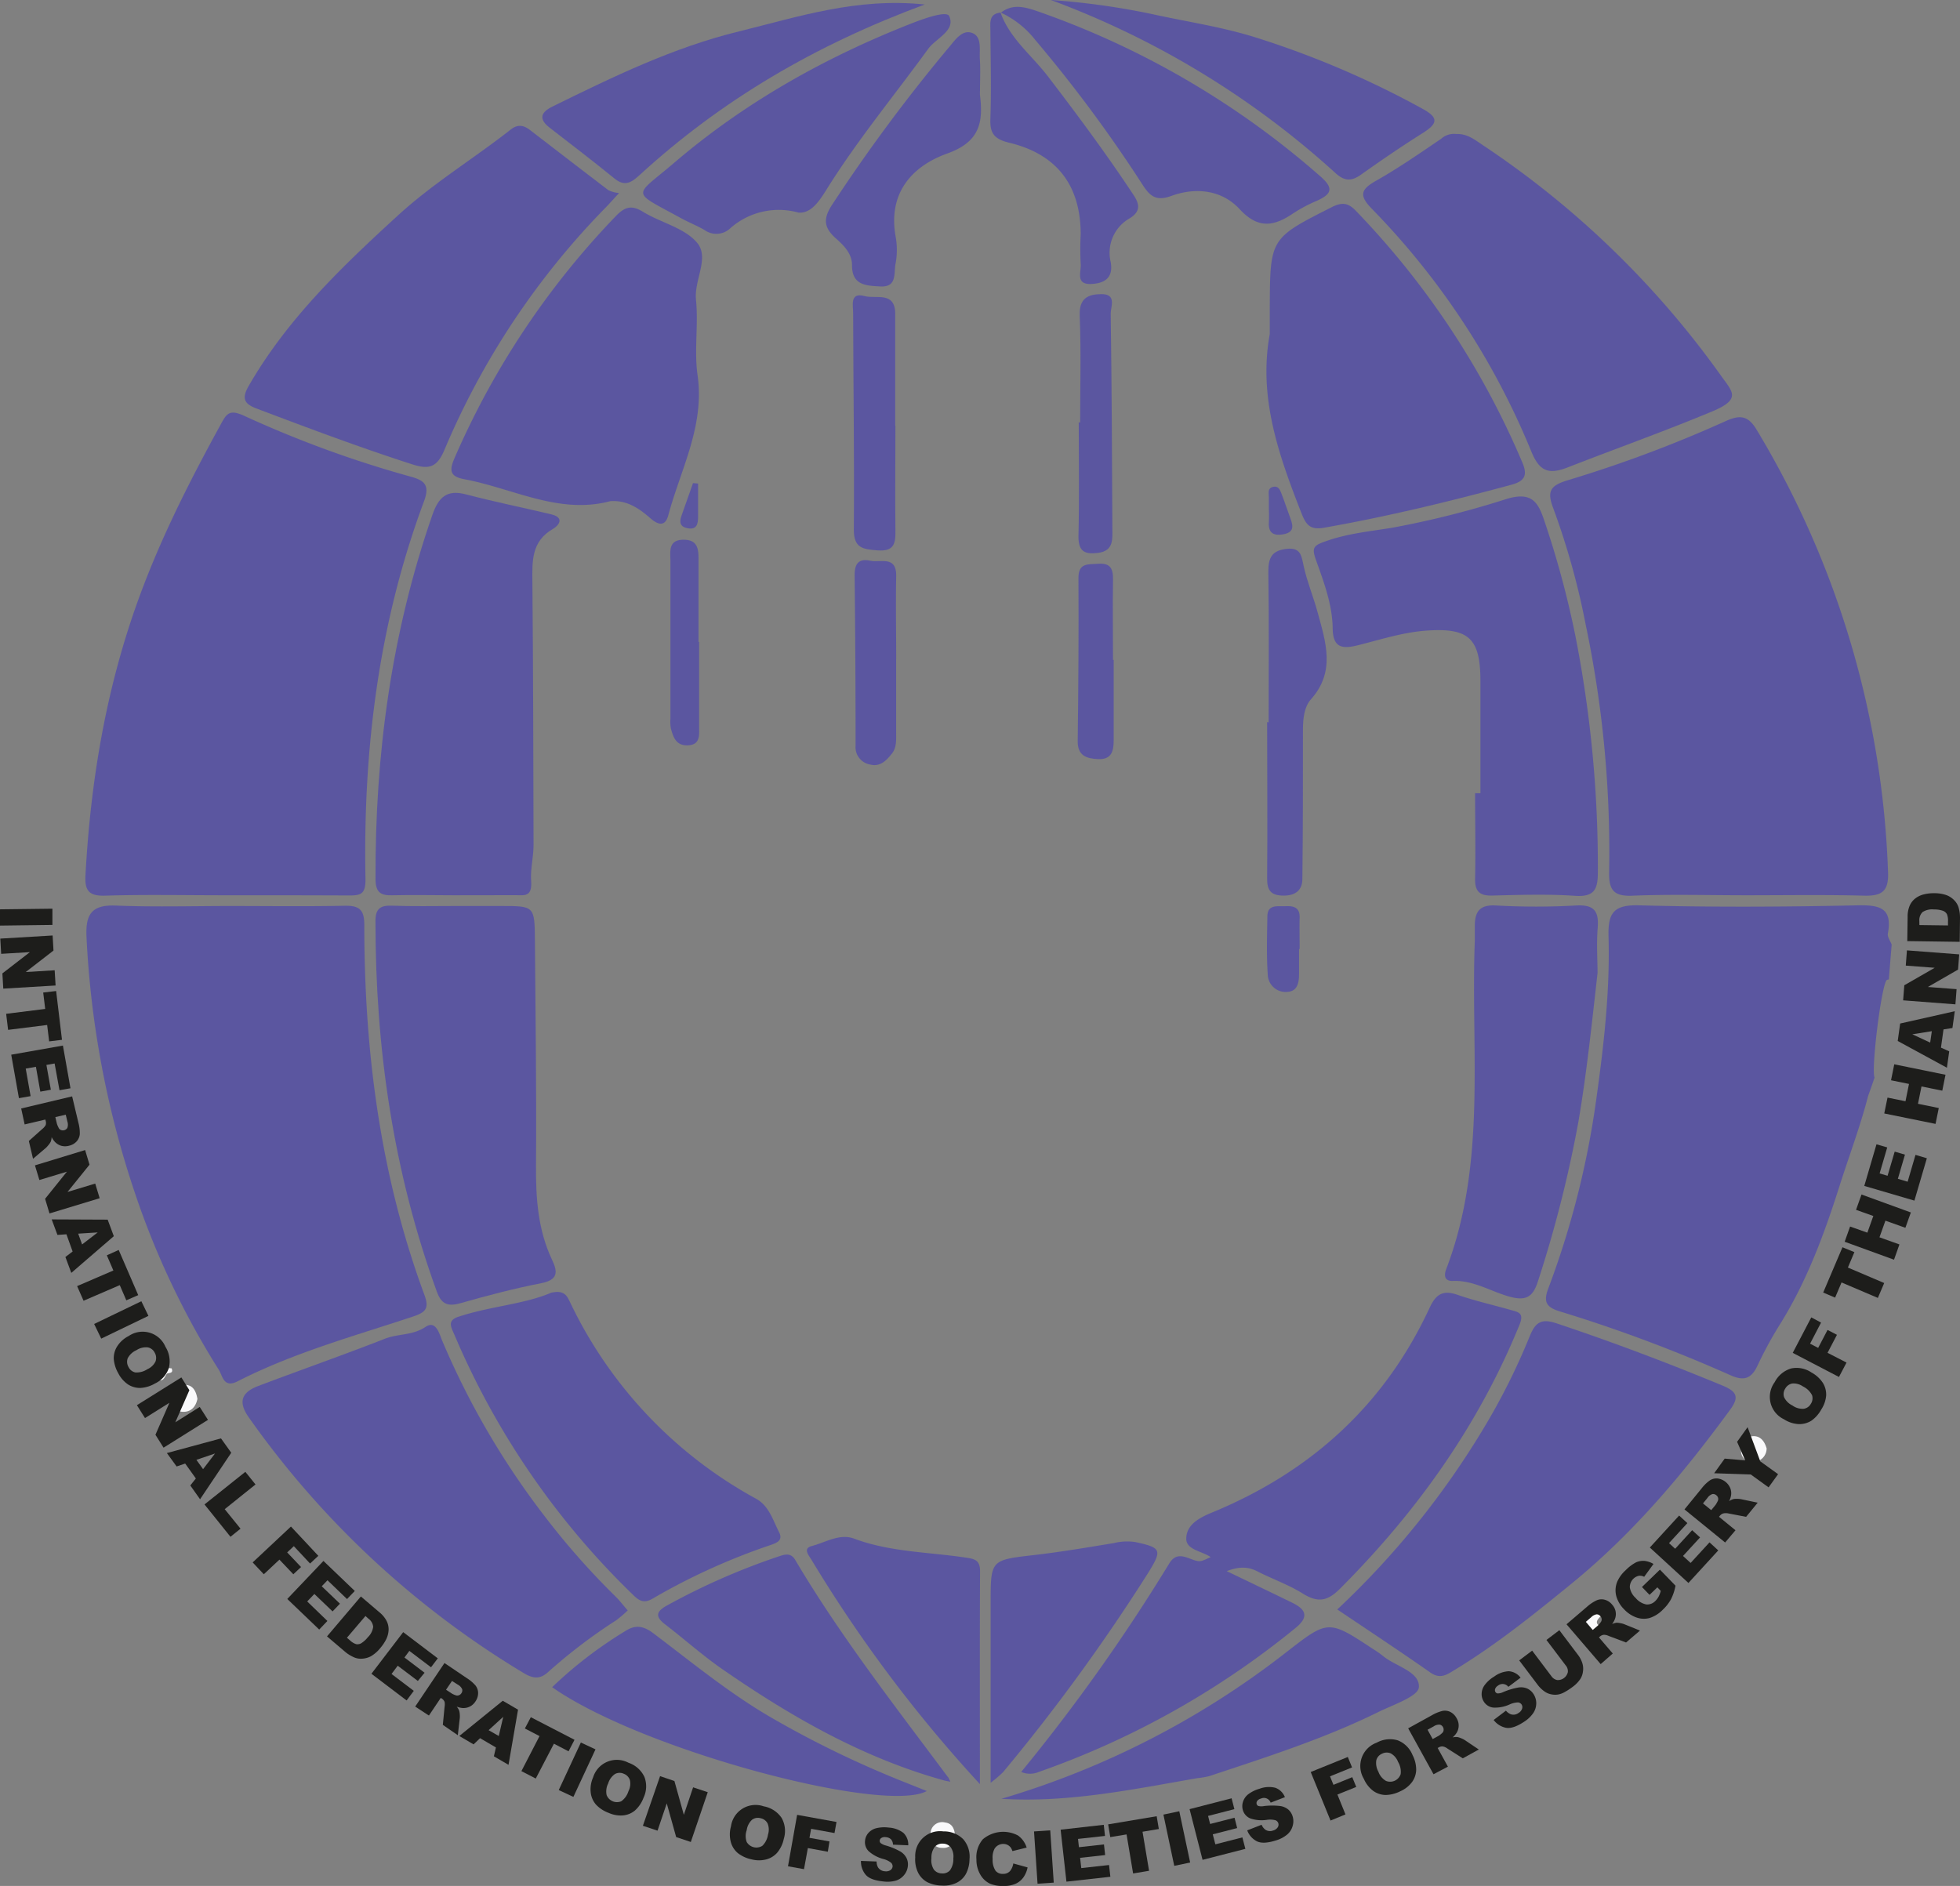 <svg id="Layer_1" data-name="Layer 1" xmlns="http://www.w3.org/2000/svg" viewBox="0 0 401.58 386.47"><rect x="0" y="0" width="401.58" height="386.47" fill="#808080" stroke="none"/><defs><style>.cls-1{fill:#5b56a0;}.cls-2{fill:#f9f9fb;}.cls-3{fill:none;stroke:#1d1d1b;stroke-miterlimit:10;stroke-width:0.96px;}.cls-4{fill:#1d1d1b;}</style></defs><path class="cls-1" d="M148.38,341c-8.16,0-16.32-.17-24.47.08-3.47.11-4.19-1.19-4-4.33,1.12-20.3,4.53-40,11.88-59.17,4.45-11.62,10-22.45,15.93-33.26,1.15-2.11,1.78-2.9,4.68-1.58a225.55,225.55,0,0,0,33.94,12.42c2.9.78,4.21,1.66,2.93,5.09-9.3,24.93-12.5,50.86-12,77.31.06,3.19-.92,3.5-3.44,3.48C165.35,341,156.86,341,148.38,341Z" transform="translate(-102.39 -157.54)"/><path class="cls-1" d="M460.29,341c-7.83,0-15.67-.23-23.48.09-3.92.16-4.8-1.31-4.73-4.86a226.18,226.18,0,0,0-4.78-50.58,152.24,152.24,0,0,0-6.66-23.94c-1.4-3.62-.51-4.7,3-5.77a262.53,262.53,0,0,0,32.24-12.07c2.89-1.31,4.62-1.31,6.44,1.76a188.1,188.1,0,0,1,26.91,90.74c.14,3.9-1.36,4.81-5,4.71C476.28,340.87,468.29,341,460.29,341Z" transform="translate(-102.39 -157.54)"/><path class="cls-1" d="M149.52,343.2c7.82,0,15.64.11,23.46-.05,3-.06,4.06.78,4.05,3.91,0,26,3.28,51.43,12.35,75.92,1,2.76.17,3.52-2.52,4.4-12.09,4-24.4,7.4-35.79,13.22-2.87,1.47-3.07-1.13-3.83-2.33A168.34,168.34,0,0,1,130,401.91a193.24,193.24,0,0,1-9.88-52.25c-.24-4.65.93-6.75,6-6.55C133.87,343.43,141.7,343.2,149.52,343.2Z" transform="translate(-102.39 -157.54)"/><path class="cls-1" d="M485.14,382.14c-1.62,6.29-3.94,12.39-5.9,18.57-3.13,9.86-6.76,19.67-12.37,28.55a79.75,79.75,0,0,0-4.42,8.19c-1.26,2.62-2.75,3.14-5.52,1.9a304.18,304.18,0,0,0-35-13.09c-2.64-.82-3.37-1.89-2.34-4.62a179.13,179.13,0,0,0,9.88-39c1.53-11,2.8-22,2.49-33.14-.14-4.86,1-6.58,6.26-6.44,14.95.41,29.93.32,44.89,0,4.49-.08,7.05.59,6.08,5.78-.13.69.5,1.52.78,2.27-.19,2.37-.39,4.75-.58,7.13-.16.05-.37.06-.46.16-1.1,1.31-3.19,18.27-2.47,19.94C486.05,379.62,485.59,380.88,485.14,382.14Z" transform="translate(-102.39 -157.54)"/><path class="cls-1" d="M376.38,487.35a172.4,172.4,0,0,0,30.16-37.41,133.41,133.41,0,0,0,9.25-18.53c1.16-2.85,2.33-3.76,5.52-2.69,11.53,3.85,22.87,8.14,34.09,12.79,3.1,1.28,3.24,2.52,1.41,5-9.45,12.9-19.58,25-32.09,35.27-7.83,6.39-15.62,12.7-24.25,17.94-1.57.95-2.93,2-5,.57C389.27,495.94,382.91,491.75,376.38,487.35Z" transform="translate(-102.39 -157.54)"/><path class="cls-1" d="M353.73,479.5c5.06,2.43,9.24,4.43,13.4,6.46,2.69,1.31,3.59,2.81.78,5.12a174.22,174.22,0,0,1-52.69,29.57,4.6,4.6,0,0,1-3.6,0A376.48,376.48,0,0,0,341.91,478c1.15-1.92,2.46-1.77,4.2-1.1,2.13.82,2.16.73,4.33-.28-1.81-1.25-5-1.47-5-3.76,0-2.83,2.59-4.27,5.22-5.35,20.2-8.31,35.39-22,44.65-42,1.31-2.82,2.75-3.66,5.72-2.63,3.61,1.25,7.36,2.09,11,3.13,1.5.42,2.66.6,1.69,3-8.43,20.68-21.1,38.39-36.81,54.12-2.67,2.67-4.65,2.8-7.65.93-2.81-1.75-6-2.88-9-4.39C358.48,478.71,356.66,478.37,353.73,479.5Z" transform="translate(-102.39 -157.54)"/><path class="cls-1" d="M231,487.55a25.34,25.34,0,0,1-2.33,2,110.63,110.63,0,0,0-13.89,10.55c-1.86,1.74-3.33,1.36-5.25.19A186.27,186.27,0,0,1,153.37,448c-2.36-3.33-1.32-5.21,1.95-6.45,8.63-3.27,17.34-6.31,25.92-9.67,2.71-1.07,5.67-.64,8.35-2.44,2.16-1.45,2.83,1.5,3.47,3a162.6,162.6,0,0,0,20.78,35.62,154.43,154.43,0,0,0,14.77,16.74C229.42,485.61,230.12,486.55,231,487.55Z" transform="translate(-102.39 -157.54)"/><path class="cls-1" d="M229.23,197.1c-1.6,1.73-2.13,2.34-2.71,2.93a159.16,159.16,0,0,0-33.11,49.79c-1.43,3.35-3,4-6.4,2.92-10.77-3.46-21.34-7.43-31.91-11.43-2.75-1-3.23-2.13-1.73-4.73,7.9-13.72,19.15-24.46,30.67-35,7.13-6.51,15.41-11.54,23-17.5,1.45-1.14,2.71-.88,4,.15,5.34,4.11,10.67,8.22,16,12.28A6.42,6.42,0,0,0,229.23,197.1Z" transform="translate(-102.39 -157.54)"/><path class="cls-1" d="M400.73,185c2.32-.1,3.91,1.24,5.54,2.33a187,187,0,0,1,48.8,47.29c2.26,3.19,4.19,4.7-1.87,7.23-9.79,4.08-19.76,7.63-29.63,11.48-3.92,1.52-5.78.78-7.44-3.29a155,155,0,0,0-32.66-49.71c-2.64-2.71-2.34-3.94.84-5.74,4.61-2.6,9-5.66,13.36-8.61A3.91,3.91,0,0,1,400.73,185Z" transform="translate(-102.39 -157.54)"/><path class="cls-1" d="M405.71,320.1q0-11.48,0-23c0-8.79-2.4-10.93-11-10.34-4.86.34-9.42,1.84-14.08,3-3.08.77-5.15.66-5.19-3.46-.06-4.82-1.78-9.4-3.38-13.88-.95-2.65-.63-3.08,2.05-4,4.46-1.58,9.07-2,13.6-2.75a189.58,189.58,0,0,0,23.44-5.91c5.16-1.53,6.4.78,7.64,4.45a191.67,191.67,0,0,1,6.37,23.6,244.71,244.71,0,0,1,4.61,48.46c0,3.51-.7,5.11-4.69,4.84-5.63-.38-11.32-.19-17-.05-2.62.06-3.52-.94-3.46-3.5.12-5.82,0-11.65,0-17.48Z" transform="translate(-102.39 -157.54)"/><path class="cls-1" d="M195.59,343.2h9.49c6.82,0,6.85,0,6.91,7.09.11,15.31.34,30.63.22,45.95-.05,6.75.37,13.31,3.3,19.48,1.25,2.62,1.12,4.11-2.26,4.78-5.55,1.09-11,2.52-16.47,4.08-2.6.74-3.94.27-4.89-2.36-8.93-24.55-12.6-49.94-12.57-76,0-2.44,1-3.16,3.28-3.09C186.92,343.3,191.26,343.2,195.59,343.2Z" transform="translate(-102.39 -157.54)"/><path class="cls-1" d="M195.37,341c-4.16,0-8.33-.1-12.49,0-2.48.09-3.54-.56-3.55-3.31-.11-25.5,3.24-50.43,11.64-74.61,1.25-3.59,2.9-5.29,6.9-4.23,5.78,1.52,11.65,2.7,17.47,4.09,2.72.65,1.64,2.23.32,3-4.4,2.54-4.23,6.56-4.19,10.82.17,18,.19,35.95.24,53.93,0,2.46-.68,5.07-.5,7.29.28,3.47-1.39,3-3.35,3Z" transform="translate(-102.39 -157.54)"/><path class="cls-1" d="M362.55,226V220.5c.07-14.19.1-14.13,12.84-20.58,2.06-1,3.27-.76,4.75.77a168.82,168.82,0,0,1,34.13,51.56c1.14,2.63.58,3.87-2.2,4.62-12.68,3.44-25.44,6.53-38.39,8.81-2.75.48-3.65-.46-4.62-2.93C364.43,250.91,360.17,239.06,362.55,226Z" transform="translate(-102.39 -157.54)"/><path class="cls-1" d="M227.42,260.24c-10.53,2.8-19.95-2.65-29.92-4.5-3.14-.58-3-2-1.92-4.47a167.2,167.2,0,0,1,33-49.46c1.81-1.87,3.19-2.32,5.53-.88,3.67,2.25,8.55,3.3,11.12,6.37s-.66,7.62-.24,11.68c.52,5.1-.4,10.38.32,15.43,1.5,10.42-3.47,19.29-6,28.74-.72,2.65-2.41,1.7-3.75.52C233.25,261.65,230.8,260,227.42,260.24Z" transform="translate(-102.39 -157.54)"/><path class="cls-1" d="M215.3,422.45c2.72-.62,3.27.67,3.86,1.88a89.8,89.8,0,0,0,38.12,40.32c2.69,1.48,3.46,4.39,4.73,6.86.92,1.77-.61,2.25-1.92,2.7a131.53,131.53,0,0,0-24,10.93c-1.71,1-2.69.48-3.88-.67a162.39,162.39,0,0,1-36.77-53.53c-.58-1.36-1.49-2.78.82-3.55C202.78,425.21,209.8,424.82,215.3,422.45Z" transform="translate(-102.39 -157.54)"/><path class="cls-1" d="M429.71,356.9c-1.2,10.67-2.23,20.49-3.89,30.33A251.39,251.39,0,0,1,417.53,420c-1.08,3.48-2.6,4.21-6.14,3.17-3.75-1.1-7.22-3.31-11.34-3.14-1.67.07-1.85-1.1-1.35-2.41,8.36-21.87,5-44.76,5.86-67.28,0-1,0-2,0-3,0-2.86.87-4.45,4.33-4.25a146.13,146.13,0,0,0,16.48,0c3.64-.19,4.64,1.18,4.37,4.57S429.71,354.36,429.71,356.9Z" transform="translate(-102.39 -157.54)"/><path class="cls-1" d="M266,201.11a15,15,0,0,0-13.89,3.12,4.16,4.16,0,0,1-5.37.45c-1.57-.92-3.29-1.59-4.89-2.47-10.39-5.7-9.67-4.18-1.28-11.35,14.39-12.3,30.71-21.48,48.3-28.41,2.69-1.06,7.46-2.79,8-1.61,1.36,3-2.69,4.49-4.34,6.76-7,9.64-14.63,18.84-20.93,29C270.08,199,268.48,201.29,266,201.11Z" transform="translate(-102.39 -157.54)"/><path class="cls-1" d="M307.44,160.16c2.38-1.91,4.95-1.19,7.41-.35a175,175,0,0,1,58,33.81c2.92,2.52,2.36,3.7-.66,5.07a30.24,30.24,0,0,0-4.84,2.57c-4,2.73-7.24,3.21-11-.89-3.66-3.94-9-4.49-13.94-2.69-3.12,1.14-4.39.11-5.94-2.31a285.15,285.15,0,0,0-21.93-29.6,19.23,19.23,0,0,0-7.11-5.65Z" transform="translate(-102.39 -157.54)"/><path class="cls-1" d="M296.05,522.45c-16.71-4.59-31.49-13.06-45.6-22.82-4.09-2.83-7.81-6.17-11.76-9.2-2.1-1.61-1.89-2.66.39-3.91a139,139,0,0,1,22.75-10c1.31-.44,2.56-.88,3.48.66,9.29,15.69,20.49,30,31.36,44.61A5.17,5.17,0,0,0,296.05,522.45Z" transform="translate(-102.39 -157.54)"/><path class="cls-1" d="M307.56,526.15a175.47,175.47,0,0,0,58.27-29.95c8.7-6.77,8.7-6.79,17.84-.77a22.12,22.12,0,0,1,2.05,1.43c2.61,2.18,7.59,3.19,7.38,6.43-.12,1.88-5.29,3.59-8.33,5.09-11.12,5.48-22.91,9.23-34.63,13.13a17.46,17.46,0,0,1-2.42.41C334.43,524.23,321.2,527,307.56,526.15Z" transform="translate(-102.39 -157.54)"/><path class="cls-1" d="M303.16,523.14a284.23,284.23,0,0,1-34.53-46c-.55-.9-1.78-2.29.06-2.78,2.84-.74,5.73-2.63,8.68-1.53,7.36,2.76,15.14,2.74,22.74,3.87,1.84.27,3.1.45,3.08,2.8C303.12,494,303.16,508.59,303.16,523.14Z" transform="translate(-102.39 -157.54)"/><path class="cls-1" d="M291.86,158.46c-22.48,8.32-41.68,19.61-58.41,34.94-1.62,1.48-3,2.47-5.11.76-4.38-3.55-8.86-7-13.32-10.44-2.33-1.8-1.83-3.17.53-4.33,12.38-6.09,24.83-12.15,38.27-15.42C265.89,161,277.89,157,291.86,158.46Z" transform="translate(-102.39 -157.54)"/><path class="cls-1" d="M215.52,503.28a86.1,86.1,0,0,1,15-11.51c1.88-1.21,3.52-1.22,5.73.46,8.15,6.15,16,12.66,25,17.76A206.93,206.93,0,0,0,288,522.85l4.28,1.71C283.62,529.32,234.06,516.29,215.52,503.28Z" transform="translate(-102.39 -157.54)"/><path class="cls-1" d="M305.36,522.87V486.05c0-8.91,0-8.82,9-9.86,5.44-.63,10.84-1.55,16.25-2.44a11.22,11.22,0,0,1,4.4-.21c5.32,1.15,5.55,1.6,2.64,6.29a389.33,389.33,0,0,1-29.75,40.87A27,27,0,0,1,305.36,522.87Z" transform="translate(-102.39 -157.54)"/><path class="cls-1" d="M317.7,157.54a152.06,152.06,0,0,1,20.52,2.84c7.07,1.57,14.3,2.61,21.27,4.78a188.09,188.09,0,0,1,34.32,14.65c3.32,1.81,3.22,3,.17,4.94-4.36,2.74-8.61,5.65-12.81,8.63-2,1.41-3.42,1.22-5.2-.41A178.88,178.88,0,0,0,317.7,157.54Z" transform="translate(-102.39 -157.54)"/><path class="cls-1" d="M303.18,176.09a8.34,8.34,0,0,0,0,1c.7,5.61-.11,9.54-6.69,11.9-7.33,2.62-12.27,8.22-10.56,17.23a15.19,15.19,0,0,1-.07,5.46c-.35,1.87.36,4.76-3.13,4.56-2.88-.16-5.8-.23-5.77-4.35,0-2.39-1.65-4-3.22-5.42-2.61-2.28-2.76-4.13-.77-7.11a346,346,0,0,1,23.9-32.19c1.26-1.49,2.69-3.64,4.72-2.87s1.44,3.42,1.56,5.31C303.29,171.77,303.18,173.93,303.18,176.09Z" transform="translate(-102.39 -157.54)"/><path class="cls-1" d="M307.39,160.12c1.9,5.31,6.37,8.73,9.65,13,6.07,7.92,12,15.92,17.51,24.24,1.35,2,1.6,3.47-.67,4.9a8.1,8.1,0,0,0-3.93,8.94c.54,2.94-.84,4.31-3.72,4.52-3.67.28-2.24-2.51-2.42-4.15a57,57,0,0,1,0-6c0-9.93-4.78-16.41-14.63-18.78-3.12-.75-4-1.95-3.87-4.95.2-6,.05-12,0-18,0-1.64-.36-3.47,2.1-3.72Z" transform="translate(-102.39 -157.54)"/><path class="cls-1" d="M362.32,305.58c0-10.32.09-20.64-.06-31,0-2.89.84-4.25,3.78-4.57s3,1.5,3.47,3.59c.71,3.22,2,6.29,2.86,9.48,1.65,6.05,3.7,12.09-1.39,17.77-1.37,1.53-1.63,3.95-1.63,6.17,0,10.22,0,20.44-.12,30.66,0,2.16-1.3,3.41-3.87,3.39s-3.38-1.05-3.35-3.57c.1-10.65,0-21.31,0-32Z" transform="translate(-102.39 -157.54)"/><path class="cls-1" d="M285.85,244.8c0,7.13-.08,14.27,0,21.4.05,2.69-.24,4.39-3.68,4.12-3-.23-4.88-.45-4.84-4.32.12-14.77-.11-29.54-.14-44.3,0-1.58-.74-4.34,2.38-3.48,2.28.63,6.26-1.07,6.24,3.68,0,7.63,0,15.26,0,22.9Z" transform="translate(-102.39 -157.54)"/><path class="cls-1" d="M323.7,244.12c0-7.32.2-14.64-.09-21.94-.14-3.58,1.77-4.35,4.47-4.37,3.17,0,1.86,2.61,1.88,4,.21,14.62.27,29.25.34,43.88,0,2.23.36,4.74-2.95,5.15-2.55.31-4-.15-4-3.32.19-7.81.06-15.62.06-23.43Z" transform="translate(-102.39 -157.54)"/><path class="cls-1" d="M286,292.62c0,5,0,10,0,14.95,0,1.51.12,3.12-.82,4.33-1.09,1.39-2.4,2.85-4.49,2.31a3.6,3.6,0,0,1-3-3.88q0-17.44-.2-34.89c0-2.37.8-3.5,3.22-3,2.1.45,5.38-1.12,5.3,3.2-.12,5.65,0,11.3,0,16.95Z" transform="translate(-102.39 -157.54)"/><path class="cls-1" d="M330.57,292.76c0,5.49,0,11,0,16.46,0,2.29-.44,4-3.22,3.88-2.35-.13-4.19-.67-4.15-3.71.14-11.14.21-22.28.15-33.42,0-3.17,2-2.73,4-2.9,2.53-.21,3.12,1,3.08,3.23-.09,5.49,0,11,0,16.46Z" transform="translate(-102.39 -157.54)"/><path class="cls-1" d="M245.63,289.09c0,5.81,0,11.63,0,17.44,0,1.57.28,3.58-2.19,3.74s-3.08-1.57-3.58-3.39a7.65,7.65,0,0,1-.11-2c0-10.8,0-21.61,0-32.41,0-1.84-.51-4.3,2.65-4.33s3.12,2.21,3.11,4.48c0,5.48,0,11,0,16.45Z" transform="translate(-102.39 -157.54)"/><path class="cls-1" d="M368.55,352c0,1.66,0,3.32,0,5s-.2,3.63-2.31,3.79a3.66,3.66,0,0,1-4.1-3.49c-.27-4-.15-8-.08-11.93,0-2.57,2.08-2.06,3.66-2.13s3,.14,2.95,2.31,0,4.32,0,6.47Z" transform="translate(-102.39 -157.54)"/><path class="cls-1" d="M362.36,261.86c0-.83,0-1.66,0-2.49s-.29-1.76.83-2.05,1.45.59,1.74,1.33c.67,1.7,1.22,3.44,1.86,5.15s.66,2.87-1.55,3.24-3.05-.55-2.87-2.69c.07-.82,0-1.66,0-2.49Z" transform="translate(-102.39 -157.54)"/><path class="cls-1" d="M245.42,256.63c0,2.29,0,4.58,0,6.88,0,1.53-.36,2.68-2.27,2.25-1.64-.37-1.52-1.46-1.08-2.68.78-2.17,1.54-4.36,2.31-6.54Z" transform="translate(-102.39 -157.54)"/><path class="cls-1" d="M296.67,521.74l.44.91-1.06-.2A5.17,5.17,0,0,1,296.67,521.74Z" transform="translate(-102.39 -157.54)"/><path class="cls-2" d="M142.84,444.21c-.34,1.6-1.29,2.7-3,2.64a2.49,2.49,0,0,1-2.41-2.6,2.65,2.65,0,0,1,2.66-2.91C141.9,441.22,142.57,442.62,142.84,444.21Z" transform="translate(-102.39 -157.54)"/><path class="cls-2" d="M134.49,440c.18-1.42.65-2.24,2.11-1C136.09,439.74,135.82,441,134.49,440Z" transform="translate(-102.39 -157.54)"/><path class="cls-2" d="M148.34,455.38l-.35.29c-.09-.12-.26-.26-.24-.36s.21-.2.33-.29Z" transform="translate(-102.39 -157.54)"/><path class="cls-2" d="M144.22,453.71l1-.5c0,.43-.05.85-.08,1.27Z" transform="translate(-102.39 -157.54)"/><path class="cls-2" d="M136.48,439.09c-.77-1.46.22-1.24,1.09-1.14C138,439.1,136.92,438.78,136.48,439.09Z" transform="translate(-102.39 -157.54)"/><path class="cls-2" d="M464.35,454.34a2.77,2.77,0,0,1-2.78,2.78,2.22,2.22,0,0,1-2.45-2.41,2.6,2.6,0,0,1,2.16-2.84C463,451.64,463.89,452.8,464.35,454.34Z" transform="translate(-102.39 -157.54)"/><path class="cls-2" d="M431.32,486.92c.84,1.45-4.33,2.91,0,4.36a5.82,5.82,0,0,1-.92,1.05c-1.32.92-2.17-.06-2.91-.92a2,2,0,0,1-.43-2.68c1.06-1.63,2.62-1.83,4.33-1.73Z" transform="translate(-102.39 -157.54)"/><path class="cls-2" d="M298.08,533.94a2.37,2.37,0,0,1-2.66,2.26,2.3,2.3,0,0,1-2.36-2.61A2.38,2.38,0,0,1,296,531C297.57,531.19,298,532.41,298.08,533.94Z" transform="translate(-102.39 -157.54)"/><path class="cls-3" d="M258.94,490.57v0Z" transform="translate(-102.39 -157.54)"/><path class="cls-4" d="M113.13,343.75l0,3.32-10.74.14,0-3.33Z" transform="translate(-102.39 -157.54)"/><path class="cls-4" d="M113.17,349.24l.18,3.09-5.69,4.4,5.93-.36.19,3.12-10.72.64-.18-3.12,5.64-4.36-5.89.35-.18-3.12Z" transform="translate(-102.39 -157.54)"/><path class="cls-4" d="M113.89,360.62l1.2,10-2.63.32-.41-3.36-8,1-.4-3.29,8-1-.41-3.36Z" transform="translate(-102.39 -157.54)"/><path class="cls-4" d="M115.28,371.8l1.55,8.75-2.25.4-1-5.48-1.68.3.91,5.08-2.16.39-.9-5.09-2.09.37,1,5.64-2.39.42-1.58-8.91Z" transform="translate(-102.39 -157.54)"/><path class="cls-4" d="M106.73,384.69l10.44-2.48,1.28,5.38a8.2,8.2,0,0,1,.29,2.35,2.55,2.55,0,0,1-.65,1.5,3,3,0,0,1-1.58.89,3,3,0,0,1-1.59,0,3,3,0,0,1-1.26-.78,4,4,0,0,1-.69-1,2.91,2.91,0,0,1-.18.93,3.29,3.29,0,0,1-.43.65,5.67,5.67,0,0,1-.54.61L109.16,395l-.86-3.65,2.78-2.48a2.7,2.7,0,0,0,.67-.78,1.44,1.44,0,0,0,0-.85l-.07-.28-4.24,1Zm7,1.77.32,1.36a5.09,5.09,0,0,0,.35.82.83.83,0,0,0,.45.45,1,1,0,0,0,.65.06,1,1,0,0,0,.7-.51,2,2,0,0,0,0-1.26l-.34-1.42Z" transform="translate(-102.39 -157.54)"/><path class="cls-4" d="M119.83,393.21l.9,3-4.51,5.59,5.68-1.72.91,3-10.28,3.12-.9-3,4.47-5.56-5.64,1.71-.91-3Z" transform="translate(-102.39 -157.54)"/><path class="cls-4" d="M117.27,414,116,410.47l-1.84.13-1.18-3.18,11.47.05,1.26,3.39L117,418.38l-1.21-3.26Zm1.94-1.45,3.2-2.46-4,.25Z" transform="translate(-102.39 -157.54)"/><path class="cls-4" d="M126.71,413.68l4,9.26L128.27,424l-1.34-3.11-7.42,3.2-1.32-3,7.43-3.2-1.34-3.11Z" transform="translate(-102.39 -157.54)"/><path class="cls-4" d="M131.35,424.19l1.45,3-9.67,4.66-1.45-3Z" transform="translate(-102.39 -157.54)"/><path class="cls-4" d="M128.77,431.31a5.07,5.07,0,0,1,7.52,2.22,5.6,5.6,0,0,1,.7,4.32,5.42,5.42,0,0,1-2.85,3.2,6.67,6.67,0,0,1-3,.91,4.55,4.55,0,0,1-2.52-.72,6.14,6.14,0,0,1-2-2.3,7,7,0,0,1-.92-2.92,4.51,4.51,0,0,1,.69-2.57A6,6,0,0,1,128.77,431.31Zm1.56,2.92a3.66,3.66,0,0,0-1.77,1.64,2.08,2.08,0,0,0,.16,1.79,2,2,0,0,0,1.4,1.12,4,4,0,0,0,2.48-.67,3.33,3.33,0,0,0,1.66-1.59,2.14,2.14,0,0,0-.18-1.8,2,2,0,0,0-1.39-1.07A3.56,3.56,0,0,0,130.33,434.23Z" transform="translate(-102.39 -157.54)"/><path class="cls-4" d="M139.55,439.8l1.64,2.62L138.31,449l5-3.15L145,448.5l-9.1,5.7-1.66-2.65L137.1,445l-5,3.13-1.66-2.64Z" transform="translate(-102.39 -157.54)"/><path class="cls-4" d="M142.52,460.51l-2.19-3.06-1.75.6-2-2.75,11.09-3,2.1,2.94-6.39,9.53-2-2.83ZM144,458.6l2.45-3.21-3.82,1.3Z" transform="translate(-102.39 -157.54)"/><path class="cls-4" d="M152.66,459.15l2.08,2.59-6.31,5.06,3.24,4-2.06,1.66-5.32-6.63Z" transform="translate(-102.39 -157.54)"/><path class="cls-4" d="M162,470.36l5.61,6-1.69,1.58-3.33-3.56-1.36,1.28,2.84,3-1.58,1.48-2.85-3-3.2,3-2.28-2.43Z" transform="translate(-102.39 -157.54)"/><path class="cls-4" d="M168.66,477.41l6.42,6.15-1.59,1.66-4-3.85-1.18,1.23,3.73,3.57-1.51,1.58-3.73-3.57-1.47,1.53,4.14,4-1.68,1.76-6.54-6.27Z" transform="translate(-102.39 -157.54)"/><path class="cls-4" d="M176.33,484.69l3.75,3.2a5.8,5.8,0,0,1,1.53,1.83,3.81,3.81,0,0,1,.4,1.83,4.82,4.82,0,0,1-.47,1.86,8.65,8.65,0,0,1-1.15,1.75,7.16,7.16,0,0,1-2,1.78,4.39,4.39,0,0,1-1.86.5,3.43,3.43,0,0,1-1.69-.32,7.4,7.4,0,0,1-1.7-1.06l-3.75-3.19Zm.94,4-3.8,4.46.62.53a3.31,3.31,0,0,0,1.27.78,1.56,1.56,0,0,0,1-.16,5.37,5.37,0,0,0,1.4-1.26,3.62,3.62,0,0,0,1.09-2.14,2.35,2.35,0,0,0-1-1.68Z" transform="translate(-102.39 -157.54)"/><path class="cls-4" d="M185,492l7.09,5.37-1.39,1.83-4.44-3.36-1,1.36,4.12,3.12L188,502l-4.12-3.12-1.27,1.69,4.56,3.46L185.7,506l-7.21-5.47Z" transform="translate(-102.39 -157.54)"/><path class="cls-4" d="M187.46,507.25l6-8.92L198,501.4a8,8,0,0,1,1.81,1.53,2.51,2.51,0,0,1,.54,1.54,3,3,0,0,1-.55,1.73,2.87,2.87,0,0,1-2.63,1.35,3.93,3.93,0,0,1-1.21-.29,3,3,0,0,1,.5.81,3.24,3.24,0,0,1,.13.76,4.8,4.8,0,0,1,0,.82l-.4,3.47L193.12,511l.36-3.71a2.64,2.64,0,0,0,0-1,1.44,1.44,0,0,0-.54-.66l-.24-.16-2.43,3.62Zm6.32-3.45,1.17.77a4.07,4.07,0,0,0,.81.37.86.86,0,0,0,.63,0,1,1,0,0,0,.52-.4,1,1,0,0,0,.17-.85,2,2,0,0,0-.87-.92L195,502Z" transform="translate(-102.39 -157.54)"/><path class="cls-4" d="M204,515.63l-3.25-1.9L199.42,515l-2.92-1.72,8.9-7.22,3.13,1.83-1.95,11.3-3-1.75Zm.58-2.35.92-3.93-3,2.74Z" transform="translate(-102.39 -157.54)"/><path class="cls-4" d="M211.15,509.43l8.95,4.63-1.22,2.36-3-1.56L212.16,522l-2.94-1.52,3.71-7.18-3-1.56Z" transform="translate(-102.39 -157.54)"/><path class="cls-4" d="M221.4,514.62l3,1.4-4.53,9.74-3-1.4Z" transform="translate(-102.39 -157.54)"/><path class="cls-4" d="M223.91,521.76a5.09,5.09,0,0,1,7.24-3,5.6,5.6,0,0,1,3.27,2.9,5.41,5.41,0,0,1-.18,4.28,6.57,6.57,0,0,1-1.76,2.61,4.43,4.43,0,0,1-2.4,1,6,6,0,0,1-3-.52,6.74,6.74,0,0,1-2.56-1.67,4.53,4.53,0,0,1-1.09-2.42A6,6,0,0,1,223.91,521.76ZM227,523a3.62,3.62,0,0,0-.32,2.39,2.28,2.28,0,0,0,3,1.27,4,4,0,0,0,1.48-2.09,3.28,3.28,0,0,0,.28-2.28,2.11,2.11,0,0,0-1.27-1.28,2,2,0,0,0-1.76.05A3.59,3.59,0,0,0,227,523Z" transform="translate(-102.39 -157.54)"/><path class="cls-4" d="M237.63,521.51l2.94,1,1.93,6.92,1.9-5.63,3,1L243.93,535l-3-1L239,527.09l-1.89,5.59-3-1Z" transform="translate(-102.39 -157.54)"/><path class="cls-4" d="M252.16,531.79a5.08,5.08,0,0,1,6.69-4.1,5.63,5.63,0,0,1,3.68,2.37,5.43,5.43,0,0,1,.46,4.26,6.53,6.53,0,0,1-1.34,2.85,4.48,4.48,0,0,1-2.22,1.39,6,6,0,0,1-3.06,0,6.83,6.83,0,0,1-2.78-1.26,4.5,4.5,0,0,1-1.45-2.24A6.06,6.06,0,0,1,252.16,531.79Zm3.22.79a3.59,3.59,0,0,0,0,2.42,2.3,2.3,0,0,0,3.2.79,4,4,0,0,0,1.16-2.29,3.34,3.34,0,0,0-.08-2.3,2.06,2.06,0,0,0-1.45-1.07,2,2,0,0,0-1.73.31A3.57,3.57,0,0,0,255.38,532.58Z" transform="translate(-102.39 -157.54)"/><path class="cls-4" d="M265.71,529.44l8.07,1.46-.41,2.27-4.79-.87-.34,1.85,4.1.74L272,537l-4.09-.75-.79,4.32-3.28-.59Z" transform="translate(-102.39 -157.54)"/><path class="cls-4" d="M278.79,538.88,282,539a2.37,2.37,0,0,0,.29,1.21,1.76,1.76,0,0,0,1.4.79,1.63,1.63,0,0,0,1.12-.22,1,1,0,0,0,.46-.73,1,1,0,0,0-.29-.78,4.28,4.28,0,0,0-1.63-.79,7.26,7.26,0,0,1-3-1.61,2.58,2.58,0,0,1-.72-2.15,2.74,2.74,0,0,1,.63-1.51,3.19,3.19,0,0,1,1.55-1,6.87,6.87,0,0,1,2.67-.16,5.46,5.46,0,0,1,3,1.08,3.3,3.3,0,0,1,1,2.55l-3.13-.13a1.65,1.65,0,0,0-.41-1.1,1.7,1.7,0,0,0-1.07-.44,1.34,1.34,0,0,0-.89.16.73.73,0,0,0-.35.56.63.63,0,0,0,.19.49,2.93,2.93,0,0,0,1.07.5,14,14,0,0,1,3,1.25,3.31,3.31,0,0,1,1.24,1.33,3,3,0,0,1,.27,1.62,3.38,3.38,0,0,1-.76,1.84A3.53,3.53,0,0,1,286,542.9a6.32,6.32,0,0,1-2.61.19c-1.82-.18-3.05-.65-3.67-1.42A4.2,4.2,0,0,1,278.79,538.88Z" transform="translate(-102.39 -157.54)"/><path class="cls-4" d="M289.91,538.16a5.08,5.08,0,0,1,5.76-5.33,5.59,5.59,0,0,1,4.07,1.6,5.4,5.4,0,0,1,1.29,4.08,6.63,6.63,0,0,1-.75,3.06,4.48,4.48,0,0,1-1.91,1.8,6.06,6.06,0,0,1-3,.56,7,7,0,0,1-3-.7,4.57,4.57,0,0,1-1.86-1.91A6.17,6.17,0,0,1,289.91,538.16Zm3.32.15a3.53,3.53,0,0,0,.51,2.36,2.07,2.07,0,0,0,1.61.77,2,2,0,0,0,1.68-.63,4,4,0,0,0,.69-2.47,3.31,3.31,0,0,0-.53-2.24,2.05,2.05,0,0,0-1.63-.76,2,2,0,0,0-1.63.64A3.56,3.56,0,0,0,293.23,538.31Z" transform="translate(-102.39 -157.54)"/><path class="cls-4" d="M310,539.4l2.93.81a5.3,5.3,0,0,1-.87,2.06,4,4,0,0,1-1.54,1.27,5.85,5.85,0,0,1-2.37.48,7.06,7.06,0,0,1-2.87-.45,4.51,4.51,0,0,1-1.95-1.74,6,6,0,0,1-.88-3.26,5.6,5.6,0,0,1,1.32-4.13,6.46,6.46,0,0,1,7.19-.77,4.82,4.82,0,0,1,1.78,2.48l-2.92.72a2.74,2.74,0,0,0-.33-.72,2.12,2.12,0,0,0-.7-.57,2.1,2.1,0,0,0-2.61.77,3.77,3.77,0,0,0-.41,2.12,4,4,0,0,0,.6,2.43,1.82,1.82,0,0,0,1.54.63,1.8,1.8,0,0,0,1.42-.57A3.22,3.22,0,0,0,310,539.4Z" transform="translate(-102.39 -157.54)"/><path class="cls-4" d="M314.25,532.84l3.32-.22.72,10.71-3.32.22Z" transform="translate(-102.39 -157.54)"/><path class="cls-4" d="M319.7,532.48l8.84-1,.25,2.28-5.53.61.19,1.7,5.13-.57.24,2.18-5.13.57.24,2.1,5.69-.63.27,2.41-9,1Z" transform="translate(-102.39 -157.54)"/><path class="cls-4" d="M329.44,531.39l9.94-1.67.44,2.62-3.34.56,1.34,8-3.27.55-1.34-8-3.34.55Z" transform="translate(-102.39 -157.54)"/><path class="cls-4" d="M340.76,529.39l3.25-.69,2.23,10.51-3.26.68Z" transform="translate(-102.39 -157.54)"/><path class="cls-4" d="M346.12,528.27l8.61-2.22.57,2.22-5.39,1.39.42,1.65,5-1.28.54,2.12-5,1.28.53,2.05,5.54-1.42.61,2.35-8.77,2.25Z" transform="translate(-102.39 -157.54)"/><path class="cls-4" d="M357.93,532.62l2.95-1.15a2.38,2.38,0,0,0,.75,1,1.7,1.7,0,0,0,1.59.18,1.63,1.63,0,0,0,.95-.64,1,1,0,0,0,.13-.86,1,1,0,0,0-.57-.6,4.4,4.4,0,0,0-1.81-.08,7.17,7.17,0,0,1-3.36-.3,2.61,2.61,0,0,1-1.52-1.7,2.82,2.82,0,0,1,0-1.63,3.21,3.21,0,0,1,1-1.54,6.79,6.79,0,0,1,2.39-1.2,5.5,5.5,0,0,1,3.22-.22,3.3,3.3,0,0,1,2,1.94l-2.92,1.12a1.46,1.46,0,0,0-2-.83,1.33,1.33,0,0,0-.76.49.75.75,0,0,0-.1.66.59.59,0,0,0,.37.37,2.7,2.7,0,0,0,1.18,0,14.3,14.3,0,0,1,3.26,0,3.34,3.34,0,0,1,1.66.72,3,3,0,0,1,.89,1.39,3.37,3.37,0,0,1,0,2,3.5,3.5,0,0,1-1.12,1.74,6.44,6.44,0,0,1-2.33,1.21c-1.74.55-3.05.6-3.93.14A4.13,4.13,0,0,1,357.93,532.62Z" transform="translate(-102.39 -157.54)"/><path class="cls-4" d="M370.94,520.66l7.6-3.08.87,2.14-4.52,1.83.71,1.74,3.85-1.57.82,2-3.86,1.56,1.65,4.07L375,530.61Z" transform="translate(-102.39 -157.54)"/><path class="cls-4" d="M381.82,522.05a5.09,5.09,0,0,1,2.64-7.4,5.58,5.58,0,0,1,4.34-.47,5.41,5.41,0,0,1,3,3,6.58,6.58,0,0,1,.75,3.06,4.51,4.51,0,0,1-.85,2.48,6.06,6.06,0,0,1-2.41,1.89,7,7,0,0,1-3,.76,4.51,4.51,0,0,1-2.53-.83A6.11,6.11,0,0,1,381.82,522.05Zm3-1.41a3.54,3.54,0,0,0,1.55,1.85,2.27,2.27,0,0,0,3-1.4,3.9,3.9,0,0,0-.54-2.51,3.32,3.32,0,0,0-1.5-1.74,2.11,2.11,0,0,0-1.8.08,2,2,0,0,0-1.15,1.33A3.64,3.64,0,0,0,384.83,520.64Z" transform="translate(-102.39 -157.54)"/><path class="cls-4" d="M396.1,521.12l-5.19-9.41,4.84-2.67a8.27,8.27,0,0,1,2.19-.9,2.53,2.53,0,0,1,1.62.22,3,3,0,0,1,1.27,1.28,2.86,2.86,0,0,1,0,3,4.32,4.32,0,0,1-.82.93,3.1,3.1,0,0,1,1-.07,3.67,3.67,0,0,1,.74.24,3.9,3.9,0,0,1,.72.36l2.91,1.95-3.28,1.81-3.14-2a2.28,2.28,0,0,0-.92-.43,1.28,1.28,0,0,0-.83.17l-.26.14,2.1,3.82Zm-.17-7.21,1.23-.67a5.15,5.15,0,0,0,.69-.55.84.84,0,0,0,.31-.56,1,1,0,0,0-.11-.65,1,1,0,0,0-.68-.53,2,2,0,0,0-1.22.35l-1.27.7Z" transform="translate(-102.39 -157.54)"/><path class="cls-4" d="M408.42,510l2.52-1.91a2.5,2.5,0,0,0,1,.74,1.73,1.73,0,0,0,1.58-.27,1.58,1.58,0,0,0,.73-.88,1,1,0,0,0-.11-.86,1,1,0,0,0-.72-.42,4.44,4.44,0,0,0-1.76.43,7.18,7.18,0,0,1-3.31.63,2.61,2.61,0,0,1-1.93-1.2,2.83,2.83,0,0,1-.46-1.57,3.1,3.1,0,0,1,.56-1.76,6.61,6.61,0,0,1,2-1.82,5.45,5.45,0,0,1,3-1.1,3.33,3.33,0,0,1,2.42,1.32l-2.51,1.88a1.48,1.48,0,0,0-2.12-.25,1.34,1.34,0,0,0-.59.69.76.76,0,0,0,.09.66.64.64,0,0,0,.46.25,2.76,2.76,0,0,0,1.14-.29,13.91,13.91,0,0,1,3.12-.93,3.25,3.25,0,0,1,1.8.23,3,3,0,0,1,1.24,1.09,3.43,3.43,0,0,1,.58,1.9,3.64,3.64,0,0,1-.6,2,6.51,6.51,0,0,1-1.9,1.81c-1.52,1-2.77,1.42-3.75,1.22A4.21,4.21,0,0,1,408.42,510Z" transform="translate(-102.39 -157.54)"/><path class="cls-4" d="M419.24,493.6l2.64-2,3.85,5.1a5.48,5.48,0,0,1,.85,1.62,3.8,3.8,0,0,1,.14,1.74,3.65,3.65,0,0,1-.52,1.51,6.62,6.62,0,0,1-1.64,1.68,13.13,13.13,0,0,1-1.43.94,4.47,4.47,0,0,1-1.5.59,3.87,3.87,0,0,1-1.47-.05,3.48,3.48,0,0,1-1.31-.57,6.25,6.25,0,0,1-1.33-1.26l-3.86-5.11,2.65-2,3.94,5.23a1.86,1.86,0,0,0,1.22.8,2.1,2.1,0,0,0,2.15-1.62,1.82,1.82,0,0,0-.44-1.39Z" transform="translate(-102.39 -157.54)"/><path class="cls-4" d="M430.35,498.55l-7-8.16,4.2-3.59a8.12,8.12,0,0,1,2-1.33,2.47,2.47,0,0,1,1.63-.11,2.88,2.88,0,0,1,1.51,1,2.82,2.82,0,0,1,.6,2.89,3.9,3.9,0,0,1-.6,1.09,3.32,3.32,0,0,1,.91-.27,3.49,3.49,0,0,1,.77.09,4.22,4.22,0,0,1,.78.2l3.25,1.32-2.85,2.44L432,492.78a2.43,2.43,0,0,0-1-.24,1.45,1.45,0,0,0-.78.34l-.23.19,2.84,3.31Zm-1.63-7,1.07-.91a5.53,5.53,0,0,0,.57-.68.89.89,0,0,0,.19-.61,1,1,0,0,0-.25-.61,1,1,0,0,0-.77-.39,2,2,0,0,0-1.12.59l-1.1.95Z" transform="translate(-102.39 -157.54)"/><path class="cls-4" d="M440.36,484.36l-1.55-1.61,3.68-3.56,3.19,3.29a10.31,10.31,0,0,1-.93,2.79,8.77,8.77,0,0,1-1.67,2.13,6.57,6.57,0,0,1-2.7,1.7,4.51,4.51,0,0,1-2.69-.1,6.38,6.38,0,0,1-2.53-1.67,6.16,6.16,0,0,1-1.61-2.7,4.7,4.7,0,0,1,.16-2.89,6.82,6.82,0,0,1,1.75-2.42,8.48,8.48,0,0,1,2.13-1.62,3.59,3.59,0,0,1,1.75-.3,4.6,4.6,0,0,1,1.83.63l-1.91,2.63a1.75,1.75,0,0,0-1.13-.2,2.39,2.39,0,0,0-1.81,2.36,3.65,3.65,0,0,0,1.2,2.18,3.75,3.75,0,0,0,2.21,1.33,2.33,2.33,0,0,0,1.83-.73,3.82,3.82,0,0,0,.65-.86,5.41,5.41,0,0,0,.45-1.2l-.7-.72Z" transform="translate(-102.39 -157.54)"/><path class="cls-4" d="M440.42,474.66l6-6.55,1.69,1.55-3.76,4.1,1.26,1.15,3.48-3.8,1.62,1.48-3.49,3.8,1.56,1.43,3.87-4.22,1.79,1.65-6.11,6.67Z" transform="translate(-102.39 -157.54)"/><path class="cls-4" d="M455.85,473.63l-8.33-6.78,3.5-4.29a7.89,7.89,0,0,1,1.69-1.65,2.46,2.46,0,0,1,1.58-.4,3.27,3.27,0,0,1,2.62,2,2.85,2.85,0,0,1,.15,1.48,4,4,0,0,1-.4,1.17,3.11,3.11,0,0,1,.85-.42,3.35,3.35,0,0,1,.77-.06,4.53,4.53,0,0,1,.81.07l3.43.72-2.37,2.9-3.66-.7a2.47,2.47,0,0,0-1,0,1.35,1.35,0,0,0-.71.47l-.19.22,3.38,2.76ZM453,467l.89-1.08a6.42,6.42,0,0,0,.44-.77.94.94,0,0,0,.08-.64,1,1,0,0,0-.35-.55,1,1,0,0,0-.83-.25,2,2,0,0,0-1,.78l-.92,1.13Z" transform="translate(-102.39 -157.54)"/><path class="cls-4" d="M453.6,459.44l2.16-3,4.2.37L458.3,453l2.15-3,2.6,7,3.65,2.63-1.95,2.7-3.65-2.64Z" transform="translate(-102.39 -157.54)"/><path class="cls-4" d="M467.92,448.39a5.08,5.08,0,0,1-1.92-7.61,5.61,5.61,0,0,1,3.35-2.81,5.44,5.44,0,0,1,4.2.83,6.5,6.5,0,0,1,2.33,2.13,4.58,4.58,0,0,1,.67,2.53,6.13,6.13,0,0,1-1,2.91,6.78,6.78,0,0,1-2,2.28,4.59,4.59,0,0,1-2.56.72A6.09,6.09,0,0,1,467.92,448.39Zm1.71-2.84a3.56,3.56,0,0,0,2.32.68,2,2,0,0,0,1.45-1,2.07,2.07,0,0,0,.26-1.78,4.05,4.05,0,0,0-1.85-1.79,3.34,3.34,0,0,0-2.21-.61,2.07,2.07,0,0,0-1.45,1.07,2,2,0,0,0-.22,1.74A3.6,3.6,0,0,0,469.63,445.55Z" transform="translate(-102.39 -157.54)"/><path class="cls-4" d="M469.7,434.77l3.8-7.27,2,1.07-2.25,4.32,1.66.86,1.92-3.68,1.93,1-1.93,3.69,3.89,2-1.55,2.95Z" transform="translate(-102.39 -157.54)"/><path class="cls-4" d="M475.94,422.41l3.95-9.28,2.44,1L481,417.29l7.44,3.17-1.3,3.05-7.44-3.17-1.32,3.11Z" transform="translate(-102.39 -157.54)"/><path class="cls-4" d="M480.34,412l1.11-3.12,3.54,1.26,1.22-3.42-3.54-1.26,1.12-3.14L493.9,406l-1.12,3.14-4.09-1.46-1.22,3.41,4.09,1.46-1.11,3.13Z" transform="translate(-102.39 -157.54)"/><path class="cls-4" d="M484.36,400.56l2.5-8.53,2.2.64L487.5,398l1.63.48,1.46-4.95,2.1.62-1.45,4.95,2,.6,1.61-5.5,2.33.69-2.55,8.68Z" transform="translate(-102.39 -157.54)"/><path class="cls-4" d="M488.45,385.71l.67-3.25,3.68.75.72-3.55-3.68-.75.66-3.27L501,377.78l-.66,3.26-4.26-.86-.72,3.55,4.26.87-.66,3.25Z" transform="translate(-102.39 -157.54)"/><path class="cls-4" d="M500.59,368.49l-.52,3.73,1.69.76-.47,3.36-10.08-5.48.5-3.58,11.19-2.52-.48,3.44Zm-2.39.36-4,.64,3.66,1.7Z" transform="translate(-102.39 -157.54)"/><path class="cls-4" d="M492.32,362.53l.24-3.09,6.23-3.58-5.93-.45.24-3.12,10.71.82-.24,3.12-6.18,3.56,5.88.45-.24,3.11Z" transform="translate(-102.39 -157.54)"/><path class="cls-4" d="M493.17,350.39l.07-4.93a5.7,5.7,0,0,1,.43-2.35,3.87,3.87,0,0,1,1.15-1.47,4.69,4.69,0,0,1,1.73-.82,7.93,7.93,0,0,1,2.09-.24,7.28,7.28,0,0,1,2.66.43,4.42,4.42,0,0,1,1.58,1.11,3.51,3.51,0,0,1,.83,1.5,7.41,7.41,0,0,1,.26,2l-.06,4.92Zm2.48-3.29,5.86.08,0-.81a3.55,3.55,0,0,0-.21-1.48,1.55,1.55,0,0,0-.8-.7,5.24,5.24,0,0,0-1.86-.28,3.59,3.59,0,0,0-2.34.53,2.33,2.33,0,0,0-.66,1.84Z" transform="translate(-102.39 -157.54)"/></svg>